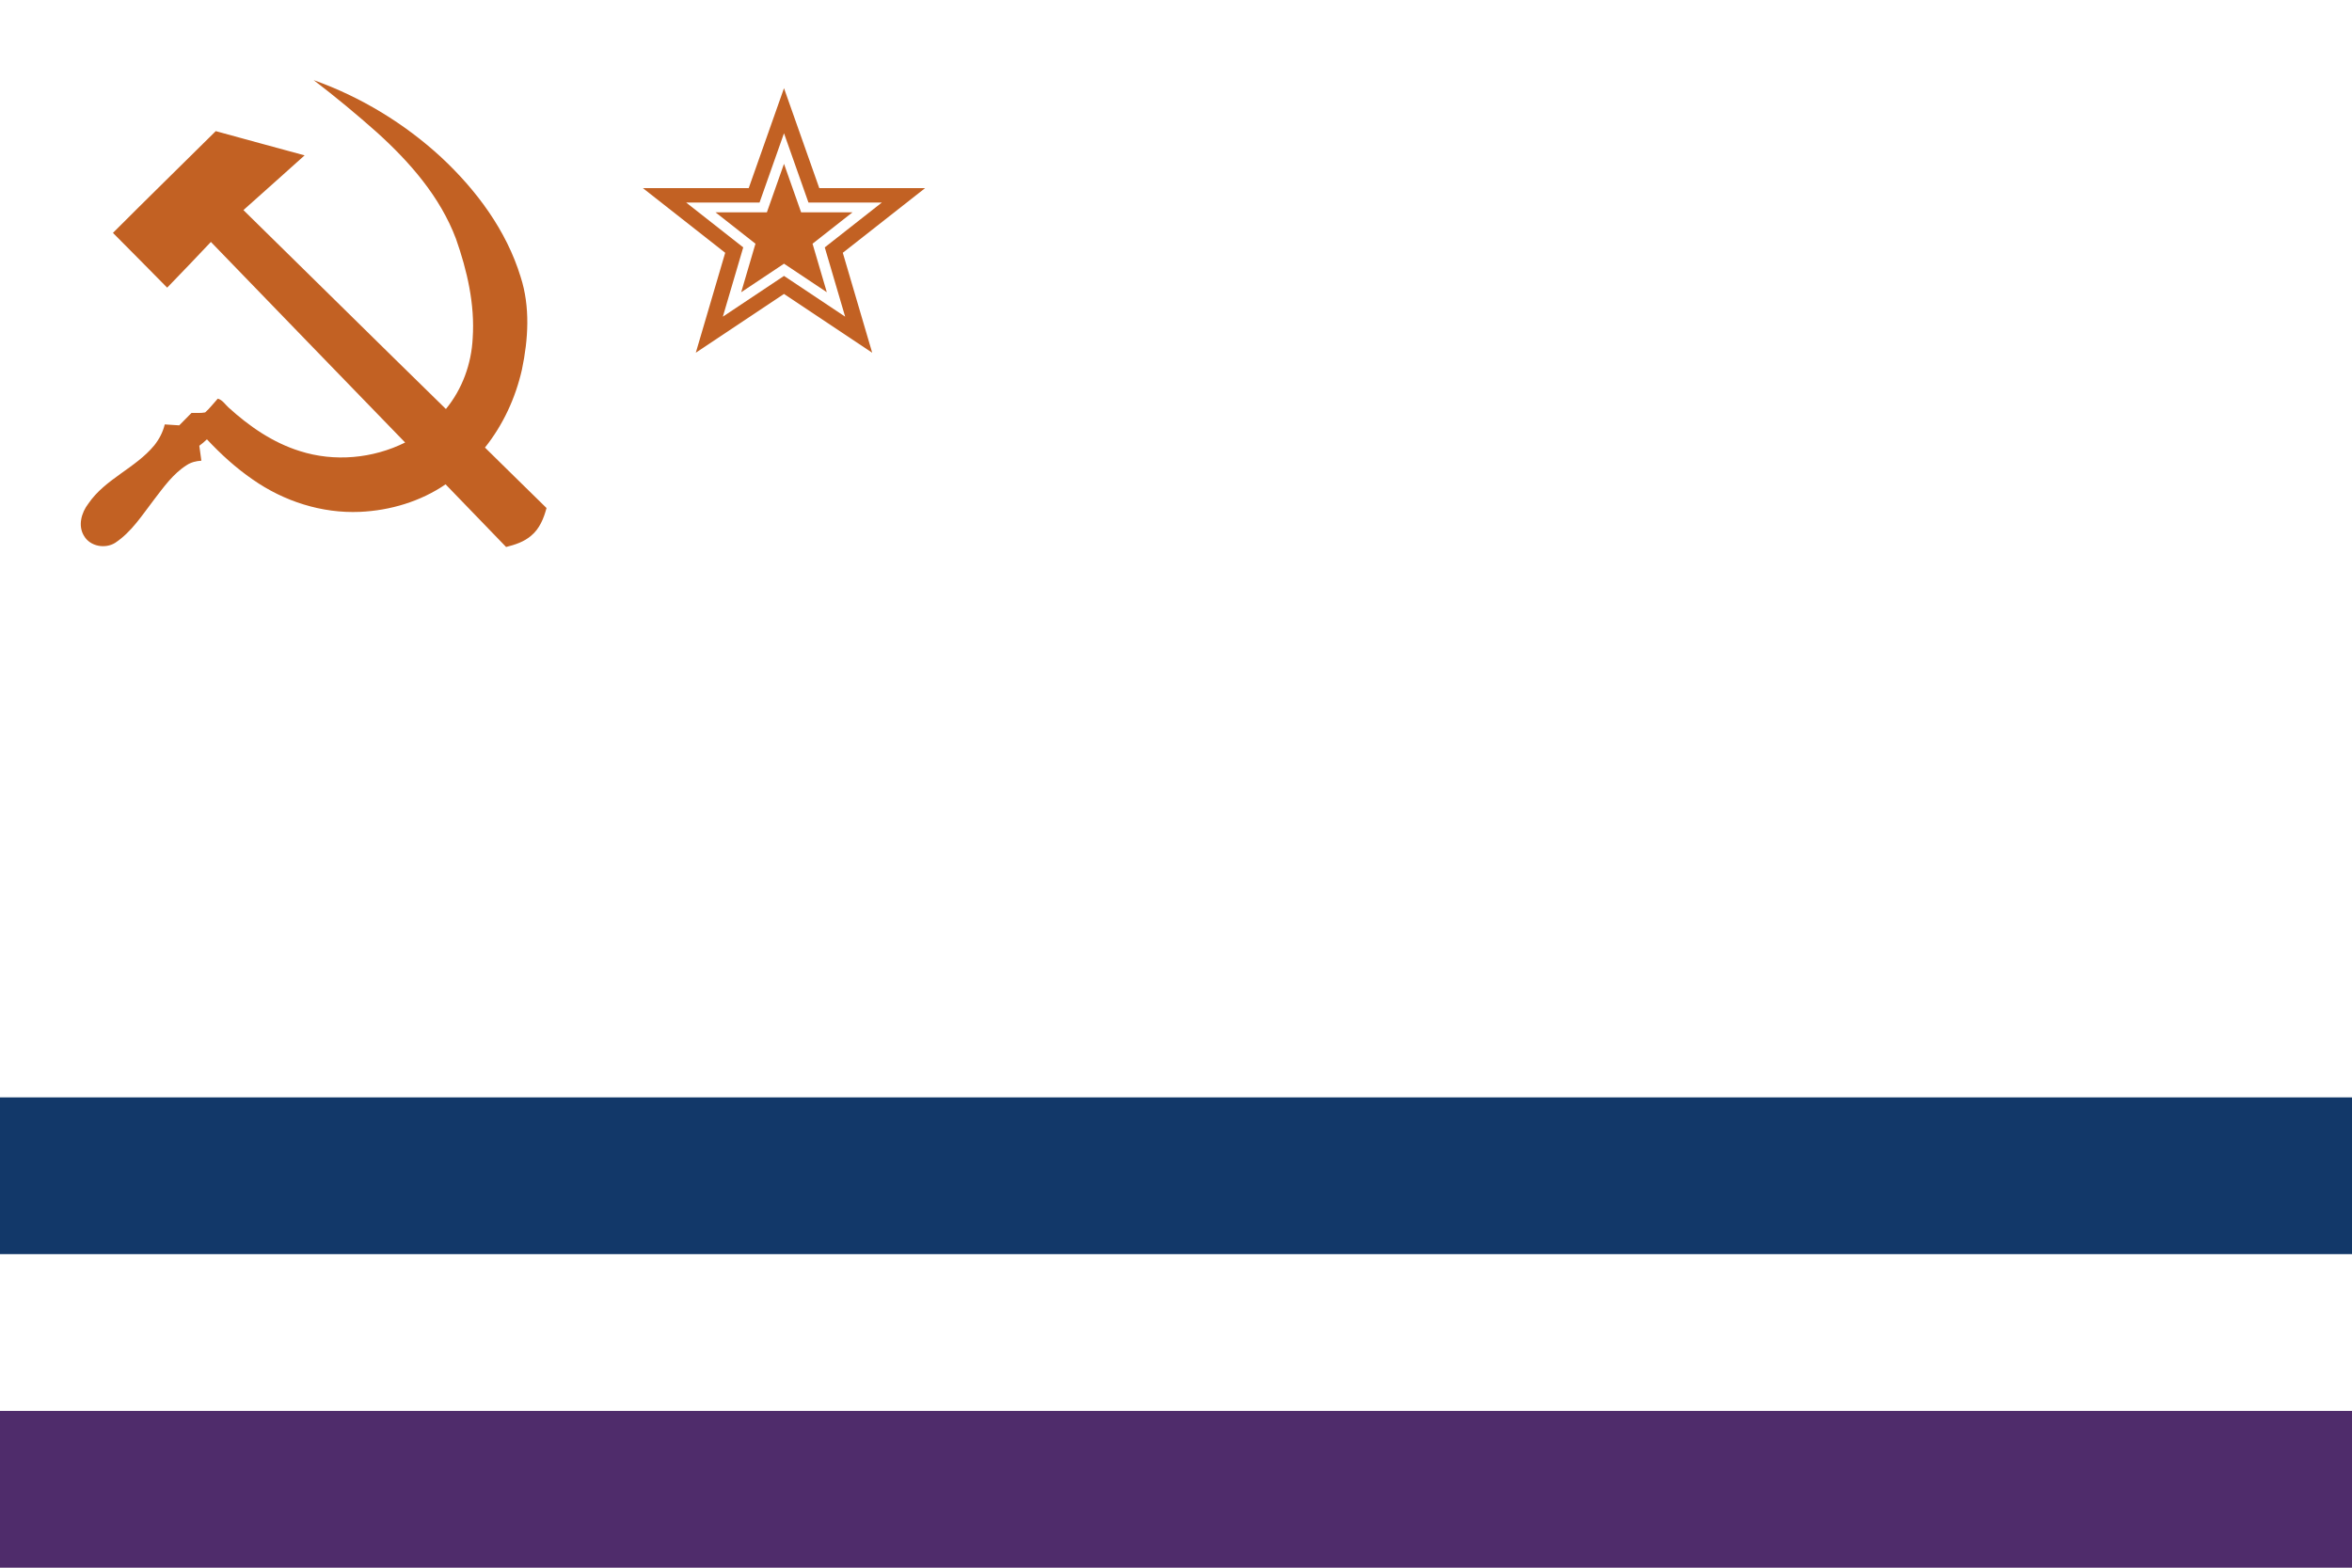 <?xml version="1.0" encoding="utf-8" standalone="yes"?>
<!DOCTYPE svg PUBLIC "-//W3C//DTD SVG 1.1//EN" "http://www.w3.org/Graphics/SVG/1.1/DTD/svg11.dtd">
<svg xmlns="http://www.w3.org/2000/svg" xmlns:xlink="http://www.w3.org/1999/xlink" version="1.1" width="600" height="400">
<rect width="600" height="400" x="0" y="0" fill="#ffffff" />
<rect width="600" height="40" x="0" y="360" fill="#4f2c6b" />
<rect width="600" height="40" x="0" y="280" fill="#123869" />
<g transform="translate(80,80) rotate(0) scale(0.397)"><path d="m 0.025,-150.021 c 30.28,10.787 58.307,27.796 81.948,49.566 22.675,21.132 41.915,47.019 51.072,76.93 6.206,19.233 4.929,40.017 0.827,59.543 -4.098,18.189 -12.101,35.528 -23.755,50.119 13.217,12.923 26.307,25.974 39.558,38.863 -1.765,6.603 -4.469,13.351 -9.899,17.802 -4.54,3.919 -10.352,5.813 -16.072,7.238 C 110.763,136.595 97.756,123.217 84.808,109.779 68.678,120.798 49.214,126.606 29.777,127.464 5.296,128.547 -19.177,120.655 -39.152,106.638 -49.923,99.235 -59.632,90.384 -68.538,80.844 c -1.525,1.501 -3.19,2.847 -4.902,4.13 0.425,3.201 0.884,6.398 1.326,9.601 -3.343,0.192 -6.68,1.01 -9.488,2.893 -8.666,5.492 -14.683,14.017 -20.834,22.02 -7.627,9.902 -14.482,20.892 -25.111,27.906 -6.441,3.979 -15.973,2.297 -19.918,-4.391 -4.126,-6.562 -1.746,-15.032 2.698,-20.789 10.861,-15.963 30.253,-22.786 42.394,-37.492 3.158,-3.951 5.546,-8.531 6.73,-13.461 3.101,0.198 6.202,0.4 9.304,0.602 2.627,-2.665 5.268,-5.316 7.885,-7.99 2.918,-0.075 5.892,0.237 8.774,-0.326 3.008,-2.653 5.405,-5.914 8.121,-8.852 2.975,0.834 4.666,3.624 6.819,5.617 13.307,12.12 28.525,22.682 45.869,28.068 22.179,7.105 46.889,4.848 67.694,-5.491 -41.672,-42.905 -83.205,-85.947 -124.817,-128.911 -9.332,9.825 -18.627,19.688 -28.092,29.385 -11.559,-11.792 -23.231,-23.473 -34.849,-35.207 21.898,-21.92 44.042,-43.594 66.061,-65.393 19.037,5.183 38.049,10.456 57.103,15.577 C -18.791,-89.84 -32.028,-78.259 -45.094,-66.488 -1.675,-23.922 41.528,18.869 85.017,61.367 95.515,48.594 101.423,32.33 102.227,15.864 103.708,-5.925 98.666,-27.599 91.484,-48.038 81.332,-75.011 61.922,-97.217 40.826,-116.319 27.64,-128.039 14.051,-139.321 0.025,-150.021 z m 0,0" fill="#c26123"  /></g>
<g transform="translate(200,60) rotate(0) scale(0.375)"><path d="m 0,-100 24,68 H 96 L 40,12 60,80 0,40 -60,80 -40,12 -96,-32 h 72 z" fill="#c26123"  /></g>
<g transform="translate(200,60) rotate(0) scale(0.26)"><path d="m 0,-100 24,68 H 96 L 40,12 60,80 0,40 -60,80 -40,12 -96,-32 h 72 z" fill="#ffffff"  /></g>
<g transform="translate(200,60) rotate(0) scale(0.182)"><path d="m 0,-100 24,68 H 96 L 40,12 60,80 0,40 -60,80 -40,12 -96,-32 h 72 z" fill="#c26123"  /></g>
</svg>
